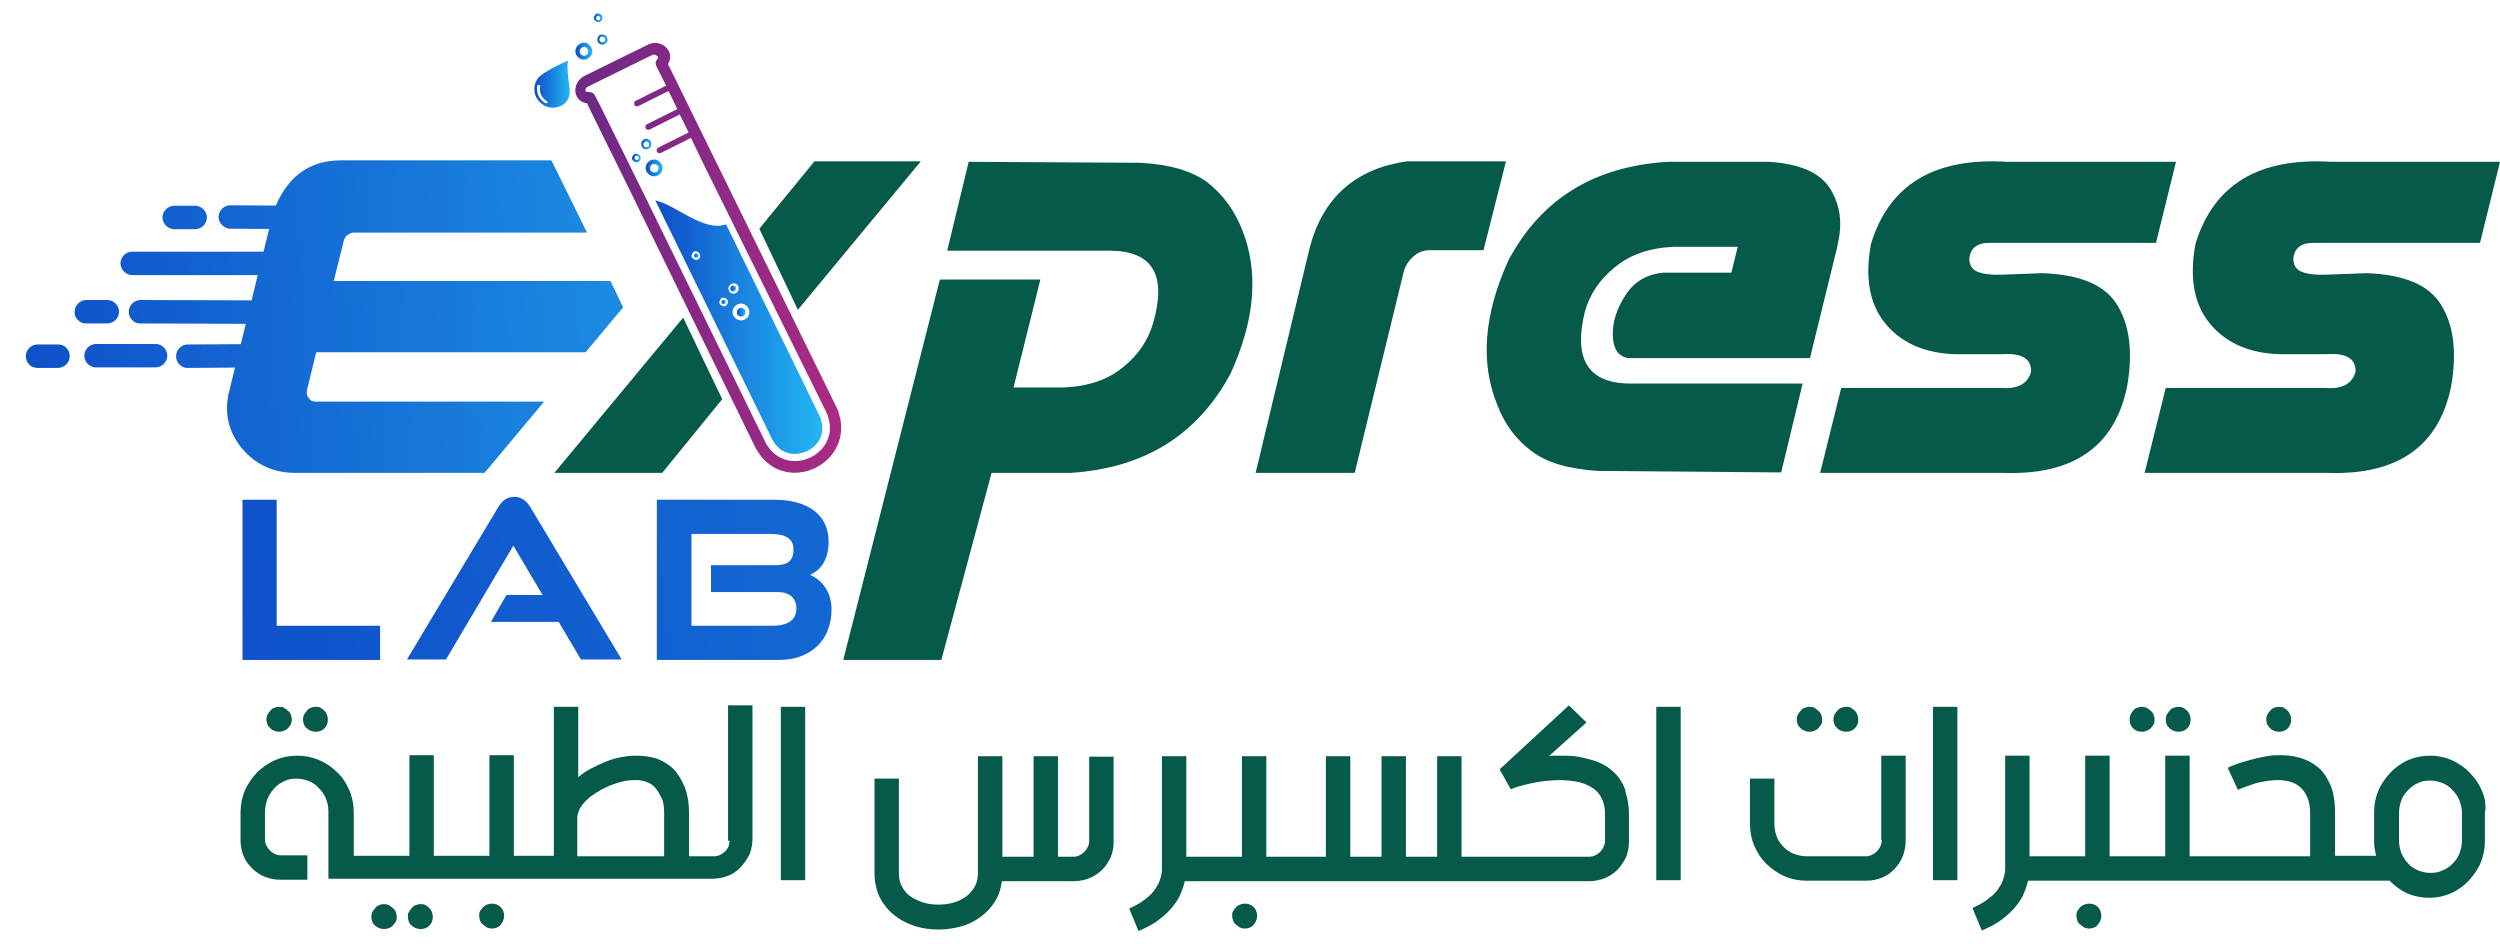 <svg width="90" height="34" viewBox="0 0 90 34" fill="none" xmlns="http://www.w3.org/2000/svg">
<g id="Group">
<g id="Group_2">
<path id="Vector" d="M26 14.37L23.839 17.024H19.956L24.594 11.434M27.335 8.234L29.32 5.808H33.15L28.723 11.152" fill="#065A4A"/>
<path id="Vector_2" d="M41.038 5.86C42.11 5.913 42.918 6.159 43.463 6.564C44.007 6.986 44.429 7.548 44.71 8.251C45.325 9.781 45.184 11.504 44.306 13.438C43.111 15.671 41.196 16.849 38.544 17.024H35.697L33.888 23.758H30.357L33.835 10.062H37.454L36.488 13.948H36.506H38.28H38.298C39.176 13.913 39.896 13.666 40.441 13.209C40.986 12.77 41.337 12.242 41.513 11.627C42.005 9.922 41.513 9.043 39.984 9.025H38.298H34.099L34.872 5.825L41.038 5.86Z" fill="#065A4A"/>
<path id="Vector_3" d="M50.649 5.808H54.215L53.407 9.007H51.474C51.246 9.007 51.053 9.078 50.877 9.236C50.701 9.394 50.578 9.588 50.526 9.816L48.769 17.024H45.202L47.153 8.902C47.627 7.109 48.804 6.071 50.649 5.808Z" fill="#065A4A"/>
<path id="Vector_4" d="M57.534 16.954C56.462 16.884 55.672 16.655 55.127 16.233C54.583 15.829 54.161 15.266 53.897 14.563C53.282 13.051 53.423 11.31 54.301 9.377C55.478 7.161 57.393 5.983 60.046 5.825H63.683C64.807 5.896 65.545 6.23 65.897 6.81C66.248 7.39 66.336 8.04 66.16 8.779L66.142 8.884L65.159 12.893H58.623C58.272 12.84 58.079 12.576 58.061 12.084C58.044 11.592 58.202 11.117 58.518 10.625C58.834 10.133 59.291 9.869 59.888 9.816H61.171H62.33L62.559 8.884H62.506H60.292H60.275C59.396 8.919 58.676 9.166 58.131 9.623C57.587 10.062 57.235 10.59 57.06 11.205C56.638 12.893 57.148 13.754 58.571 13.807H60.257H64.895L64.122 17.007L57.534 16.954Z" fill="#065A4A"/>
<path id="Vector_5" d="M65.529 17.007L66.284 13.965H72.011C72.626 14.018 72.995 13.825 73.118 13.385C73.136 12.911 72.784 12.7 72.064 12.752H70.448C69.341 12.735 68.48 12.366 67.9 11.68C67.303 10.977 67.127 10.01 67.356 8.779C68.006 6.652 69.622 5.667 72.24 5.825H78.336L77.616 8.744H71.677C71.238 8.726 70.975 8.884 70.904 9.236C70.869 9.5 70.975 9.693 71.186 9.781C71.414 9.869 71.713 9.904 72.099 9.887L73.54 9.834C74.892 9.887 75.788 10.256 76.228 10.994C76.667 11.715 76.79 12.682 76.579 13.895C76.14 16.075 74.647 17.112 72.117 17.024H65.529V17.007Z" fill="#065A4A"/>
<path id="Vector_6" d="M77.21 17.007L77.966 13.965H83.693C84.308 14.018 84.677 13.825 84.8 13.385C84.817 12.911 84.466 12.7 83.746 12.752H82.129C81.023 12.735 80.162 12.366 79.582 11.68C78.985 10.977 78.809 10.01 79.037 8.779C79.687 6.652 81.304 5.667 83.921 5.825H90L89.28 8.744H83.342C82.902 8.726 82.639 8.884 82.569 9.236C82.533 9.5 82.639 9.693 82.85 9.781C83.078 9.869 83.377 9.904 83.763 9.887L85.204 9.834C86.557 9.887 87.453 10.256 87.892 10.994C88.331 11.715 88.454 12.682 88.243 13.895C87.804 16.075 86.311 17.112 83.781 17.024H77.21V17.007Z" fill="#065A4A"/>
<g id="Group_3">
<path id="Vector_7" d="M11.365 14.458C11.26 14.458 11.172 14.422 11.119 14.335C11.049 14.264 11.031 14.159 11.049 14.053L11.383 12.682H21.08L22.433 11.064L21.976 10.115H12.015L12.384 8.638C12.419 8.55 12.454 8.48 12.542 8.445C12.612 8.392 12.683 8.374 12.735 8.374H21.133L19.851 5.772H12.279C11.101 5.772 10.293 6.388 9.837 7.636L8.238 14.141C8.062 14.897 8.238 15.565 8.712 16.145C9.204 16.726 9.837 17.024 10.645 17.024H17.444L19.587 14.458H11.365Z" fill="url(#paint0_linear_59_3150)"/>
<g id="Group_4">
<g id="Group_5">
<path id="Vector_8" d="M4.566 9.851C4.443 9.781 4.337 9.64 4.337 9.482C4.337 9.253 4.53 9.06 4.759 9.06H10.433C10.662 9.06 10.855 9.253 10.855 9.482C10.855 9.711 10.662 9.904 10.433 9.904H4.759C4.689 9.904 4.618 9.886 4.566 9.851Z" fill="url(#paint1_linear_59_3150)"/>
</g>
<g id="Group_6">
<path id="Vector_9" d="M8.097 8.181C7.974 8.111 7.868 7.97 7.868 7.812C7.868 7.583 8.062 7.39 8.29 7.39L10.996 7.407C11.224 7.407 11.417 7.601 11.417 7.829C11.417 8.058 11.224 8.251 10.996 8.251L8.29 8.234C8.22 8.234 8.149 8.216 8.097 8.181Z" fill="url(#paint2_linear_59_3150)"/>
</g>
<path id="Vector_10" d="M9.87 12.383L6.761 12.401C6.532 12.401 6.339 12.594 6.339 12.823C6.339 12.981 6.427 13.121 6.55 13.192C6.603 13.227 6.673 13.245 6.743 13.245L9.414 13.227L9.87 12.383Z" fill="url(#paint3_linear_59_3150)"/>
<path id="Vector_11" d="M10.434 10.818L5.058 10.8C4.829 10.8 4.636 10.994 4.636 11.223C4.636 11.381 4.724 11.521 4.847 11.592C4.899 11.627 4.97 11.644 5.04 11.644L9.977 11.662L10.434 10.818Z" fill="url(#paint4_linear_59_3150)"/>
<g id="Group_7">
<path id="Vector_12" d="M1.14 13.192C1.017 13.121 0.929 12.981 0.929 12.823C0.929 12.594 1.122 12.401 1.351 12.401H2.106C2.334 12.401 2.51 12.594 2.51 12.823C2.51 13.051 2.317 13.245 2.088 13.245H1.333C1.28 13.245 1.21 13.227 1.14 13.192Z" fill="url(#paint5_linear_59_3150)"/>
</g>
<g id="Group_8">
<path id="Vector_13" d="M3.265 13.174C3.124 13.104 3.036 12.963 3.036 12.805C3.036 12.576 3.23 12.383 3.458 12.383H5.601C5.83 12.383 6.023 12.576 6.023 12.805C6.023 13.034 5.83 13.227 5.601 13.227H3.458C3.388 13.227 3.317 13.209 3.265 13.174Z" fill="url(#paint6_linear_59_3150)"/>
</g>
<g id="Group_9">
<path id="Vector_14" d="M2.898 11.592C2.775 11.521 2.669 11.381 2.687 11.223C2.687 10.994 2.88 10.8 3.108 10.8H3.864C4.092 10.8 4.285 10.994 4.285 11.223C4.285 11.451 4.092 11.644 3.864 11.644H3.108C3.021 11.644 2.95 11.627 2.898 11.592Z" fill="url(#paint7_linear_59_3150)"/>
</g>
<g id="Group_10">
<path id="Vector_15" d="M6.077 8.199C5.954 8.128 5.849 7.988 5.849 7.829C5.849 7.601 6.042 7.407 6.271 7.407H7.026C7.254 7.407 7.448 7.601 7.448 7.829C7.448 8.058 7.254 8.251 7.026 8.251H6.271C6.2 8.251 6.148 8.234 6.077 8.199Z" fill="url(#paint8_linear_59_3150)"/>
</g>
</g>
</g>
<g id="Group_11">
<g id="Group_12">
<path id="XMLID_39_" d="M20.481 2.995C20.481 2.96 20.481 2.942 20.464 2.907C20.464 2.889 20.464 2.872 20.464 2.854C20.446 2.696 20.429 2.52 20.429 2.362C20.429 2.309 20.446 2.239 20.446 2.186C20.341 2.221 20.218 2.292 20.06 2.362C19.673 2.555 19.41 2.731 19.339 2.854C19.146 3.171 19.234 3.575 19.55 3.768C19.568 3.786 19.585 3.786 19.603 3.804C19.638 3.821 19.656 3.839 19.691 3.839C19.972 3.944 20.323 3.821 20.446 3.575C20.534 3.417 20.517 3.206 20.481 2.995ZM19.638 3.716C19.252 3.487 19.339 3.1 19.339 3.1C19.339 3.065 19.375 3.048 19.41 3.065C19.445 3.065 19.462 3.1 19.445 3.135C19.445 3.153 19.375 3.452 19.691 3.645C19.708 3.663 19.726 3.698 19.708 3.716C19.691 3.716 19.673 3.716 19.638 3.716Z" fill="url(#paint9_linear_59_3150)"/>
<g id="Group_13">
<g id="XMLID_35_">
<path id="XMLID_36_" d="M23.678 6.318C23.538 6.388 23.362 6.335 23.274 6.177C23.204 6.036 23.256 5.86 23.415 5.773C23.555 5.702 23.731 5.755 23.819 5.913C23.889 6.071 23.836 6.247 23.678 6.318ZM23.485 5.913C23.415 5.948 23.379 6.036 23.415 6.124C23.45 6.194 23.538 6.23 23.625 6.194C23.696 6.159 23.731 6.071 23.696 5.983C23.66 5.913 23.555 5.878 23.485 5.913Z" fill="url(#paint10_linear_59_3150)"/>
</g>
<g id="XMLID_31_">
<path id="XMLID_32_" d="M22.976 5.825C22.906 5.861 22.818 5.825 22.765 5.755C22.73 5.685 22.765 5.597 22.835 5.544C22.906 5.509 22.993 5.544 23.046 5.614C23.081 5.685 23.064 5.79 22.976 5.825ZM22.888 5.614C22.853 5.632 22.835 5.685 22.853 5.72C22.87 5.755 22.923 5.773 22.958 5.755C22.993 5.737 23.011 5.685 22.993 5.65C22.976 5.614 22.923 5.597 22.888 5.614Z" fill="url(#paint11_linear_59_3150)"/>
</g>
<g id="XMLID_27_">
<path id="XMLID_28_" d="M23.345 5.351C23.257 5.403 23.134 5.351 23.099 5.263C23.064 5.175 23.099 5.052 23.187 5.017C23.274 4.964 23.398 5.017 23.433 5.105C23.468 5.192 23.45 5.316 23.345 5.351ZM23.222 5.105C23.169 5.122 23.151 5.192 23.169 5.245C23.187 5.298 23.257 5.316 23.31 5.298C23.362 5.28 23.38 5.21 23.362 5.157C23.327 5.087 23.274 5.069 23.222 5.105Z" fill="url(#paint12_linear_59_3150)"/>
</g>
<g id="XMLID_23_">
<path id="XMLID_24_" d="M21.149 2.116C21.008 2.186 20.832 2.133 20.745 1.975C20.674 1.834 20.727 1.658 20.885 1.571C21.043 1.483 21.201 1.553 21.289 1.711C21.377 1.869 21.289 2.045 21.149 2.116ZM20.956 1.711C20.885 1.746 20.85 1.834 20.885 1.922C20.92 1.992 21.008 2.028 21.096 1.992C21.166 1.957 21.201 1.869 21.166 1.782C21.114 1.694 21.026 1.658 20.956 1.711Z" fill="url(#paint13_linear_59_3150)"/>
</g>
<g id="XMLID_19_">
<path id="XMLID_20_" d="M21.605 0.779C21.535 0.815 21.447 0.779 21.394 0.709C21.359 0.639 21.394 0.551 21.464 0.498C21.535 0.463 21.622 0.498 21.675 0.568C21.71 0.656 21.675 0.744 21.605 0.779ZM21.499 0.586C21.464 0.604 21.447 0.656 21.464 0.692C21.482 0.727 21.535 0.744 21.57 0.727C21.605 0.709 21.622 0.656 21.605 0.621C21.587 0.568 21.535 0.551 21.499 0.586Z" fill="url(#paint14_linear_59_3150)"/>
</g>
<g id="XMLID_15_">
<path id="XMLID_16_" d="M21.765 1.588C21.677 1.641 21.554 1.588 21.519 1.5C21.483 1.412 21.519 1.289 21.606 1.254C21.694 1.219 21.817 1.254 21.852 1.342C21.905 1.43 21.87 1.536 21.765 1.588ZM21.642 1.325C21.589 1.342 21.571 1.412 21.589 1.465C21.606 1.518 21.677 1.536 21.729 1.518C21.782 1.5 21.8 1.43 21.782 1.377C21.747 1.325 21.694 1.307 21.642 1.325Z" fill="url(#paint15_linear_59_3150)"/>
</g>
<path id="XMLID_14_" d="M26.121 10.836C26.104 10.801 26.051 10.783 26.016 10.801C25.981 10.818 25.963 10.871 25.981 10.906C25.998 10.941 26.051 10.959 26.086 10.941C26.121 10.924 26.139 10.889 26.121 10.836Z" fill="url(#paint16_linear_59_3150)"/>
<path id="XMLID_13_" d="M25.137 9.166C25.119 9.131 25.066 9.113 25.031 9.131C24.996 9.148 24.979 9.201 24.996 9.236C25.014 9.271 25.066 9.289 25.102 9.271C25.137 9.254 25.154 9.219 25.137 9.166Z" fill="url(#paint17_linear_59_3150)"/>
<path id="XMLID_12_" d="M26.823 11.17C26.788 11.1 26.7 11.065 26.613 11.1C26.542 11.135 26.507 11.223 26.542 11.311C26.577 11.381 26.665 11.416 26.753 11.381C26.823 11.346 26.858 11.258 26.823 11.17Z" fill="url(#paint18_linear_59_3150)"/>
<path id="XMLID_11_" d="M26.49 10.344C26.473 10.291 26.402 10.273 26.35 10.291C26.297 10.309 26.279 10.379 26.297 10.432C26.314 10.484 26.385 10.502 26.437 10.484C26.49 10.449 26.508 10.379 26.49 10.344Z" fill="url(#paint19_linear_59_3150)"/>
<path id="XMLID_5_" d="M29.564 15.143C29.547 15.073 29.529 15.003 29.494 14.95L26.139 8.076C25.313 8.357 24.364 7.39 23.591 7.214L27.79 15.794C27.825 15.864 27.86 15.917 27.895 15.97C28.229 16.427 28.739 16.392 29.072 16.233C29.389 16.075 29.723 15.688 29.564 15.143ZM25.119 9.341C25.049 9.377 24.961 9.341 24.909 9.271C24.874 9.201 24.909 9.113 24.979 9.06C25.049 9.025 25.137 9.06 25.19 9.13C25.225 9.218 25.207 9.306 25.119 9.341ZM26.121 11.012C26.051 11.047 25.963 11.012 25.91 10.941C25.875 10.871 25.91 10.783 25.98 10.73C26.051 10.695 26.139 10.73 26.191 10.801C26.226 10.889 26.191 10.976 26.121 11.012ZM26.49 10.555C26.402 10.607 26.279 10.555 26.244 10.467C26.191 10.379 26.244 10.256 26.332 10.22C26.42 10.168 26.543 10.22 26.578 10.308C26.613 10.396 26.578 10.502 26.49 10.555ZM26.806 11.504C26.666 11.574 26.49 11.521 26.402 11.363C26.332 11.223 26.384 11.047 26.543 10.959C26.683 10.889 26.859 10.941 26.947 11.1C27.017 11.258 26.964 11.434 26.806 11.504Z" fill="url(#paint20_linear_59_3150)"/>
</g>
</g>
<g id="XMLID_1_">
<path id="XMLID_2_" d="M24.031 1.764C23.873 1.553 23.574 1.483 23.328 1.606L22.186 2.168L21.044 2.731C20.799 2.854 20.658 3.135 20.728 3.381C20.781 3.575 20.939 3.698 21.132 3.715C21.15 3.768 21.22 3.891 21.291 4.05L22.749 7.003L23.065 7.654L27.176 16.075C27.246 16.216 27.334 16.339 27.422 16.462C28.494 17.71 30.567 16.69 30.25 15.073C30.215 14.932 30.18 14.774 30.11 14.651L25.665 5.597C25.489 5.245 24.207 2.625 24.049 2.309C24.154 2.133 24.154 1.922 24.031 1.764ZM23.662 2.133C23.592 2.203 23.592 2.291 23.627 2.379C23.715 2.555 23.838 2.801 23.979 3.083L22.889 3.628C22.837 3.645 22.819 3.715 22.837 3.768C22.854 3.821 22.924 3.839 22.977 3.821L24.066 3.276C24.172 3.487 24.277 3.698 24.383 3.926L23.293 4.471C23.241 4.489 23.223 4.559 23.241 4.612C23.258 4.665 23.328 4.682 23.381 4.665L24.47 4.12C24.576 4.348 24.699 4.559 24.787 4.77L23.697 5.315C23.645 5.333 23.627 5.403 23.645 5.456C23.662 5.509 23.733 5.526 23.785 5.509L24.874 4.964C25.068 5.368 25.226 5.685 25.279 5.808L29.741 14.827C29.776 14.897 29.811 14.985 29.829 15.073C30.18 16.339 28.476 17.165 27.685 16.128C27.633 16.058 27.58 15.987 27.545 15.899L23.205 7.038L23.1 6.827C22.942 6.511 22.046 4.682 21.572 3.733L21.396 3.399C21.361 3.346 21.273 3.311 21.203 3.311C21.132 3.311 21.097 3.311 21.08 3.276C21.062 3.241 21.08 3.153 21.168 3.118L22.309 2.555L23.451 1.993C23.539 1.94 23.61 1.975 23.645 2.01C23.715 2.045 23.697 2.08 23.662 2.133Z" fill="url(#paint21_linear_59_3150)"/>
</g>
</g>
</g>
<g id="Group_14">
<path id="Vector_16" d="M8.73 23.758V17.991H9.96V22.527H13.684V23.758H8.73Z" fill="url(#paint22_linear_59_3150)"/>
<path id="Vector_17" d="M20.922 23.758L20.113 22.387H17.671L18.234 21.42H19.534L18.48 19.644L16.055 23.741H14.65L17.917 18.29C18.058 18.044 18.234 17.886 18.515 17.886C18.778 17.886 18.971 18.044 19.112 18.29L22.38 23.741H20.922V23.758Z" fill="url(#paint23_linear_59_3150)"/>
<path id="Vector_18" d="M23.646 23.758V17.991H27.88C29.039 17.991 29.83 18.501 29.83 19.503C29.83 20.207 29.496 20.541 29.162 20.699C29.602 20.875 29.935 21.332 29.935 21.93C29.935 23.072 29.162 23.758 28.038 23.758H23.646ZM25.596 21.314V20.347H27.915C28.372 20.347 28.565 20.172 28.565 19.785C28.565 19.363 28.249 19.222 27.722 19.222H24.893V22.527H27.809C28.337 22.527 28.67 22.334 28.67 21.912C28.67 21.525 28.424 21.314 27.985 21.314H25.596Z" fill="url(#paint24_linear_59_3150)"/>
</g>
<g id="Group_15">
<path id="Vector_19" d="M11.048 26.22C11.083 26.255 11.136 26.29 11.189 26.308C11.241 26.325 11.294 26.343 11.364 26.343C11.487 26.343 11.593 26.308 11.681 26.22C11.768 26.132 11.803 26.026 11.803 25.903C11.803 25.833 11.786 25.78 11.768 25.727C11.751 25.675 11.716 25.622 11.681 25.587C11.645 25.552 11.593 25.516 11.54 25.481C11.487 25.446 11.434 25.446 11.364 25.446C11.294 25.446 11.241 25.464 11.189 25.481C11.136 25.499 11.083 25.534 11.048 25.587C11.013 25.622 10.978 25.675 10.943 25.727C10.925 25.78 10.908 25.833 10.908 25.903C10.908 25.974 10.925 26.026 10.943 26.079C10.96 26.132 10.995 26.184 11.048 26.22Z" fill="#065A4A"/>
<path id="Vector_20" d="M9.732 26.22C9.767 26.255 9.819 26.29 9.872 26.308C9.925 26.325 9.978 26.343 10.048 26.343C10.118 26.343 10.171 26.325 10.223 26.308C10.276 26.29 10.329 26.255 10.364 26.22C10.399 26.184 10.434 26.132 10.47 26.079C10.487 26.026 10.505 25.974 10.505 25.903C10.505 25.833 10.487 25.78 10.47 25.727C10.452 25.675 10.417 25.622 10.364 25.587C10.329 25.552 10.276 25.516 10.223 25.481C10.171 25.446 10.118 25.446 10.048 25.446C9.978 25.446 9.925 25.464 9.872 25.481C9.819 25.499 9.767 25.534 9.732 25.587C9.696 25.622 9.661 25.675 9.626 25.727C9.609 25.78 9.591 25.833 9.591 25.903C9.591 25.974 9.609 26.026 9.626 26.079C9.644 26.132 9.696 26.184 9.732 26.22Z" fill="#065A4A"/>
<path id="Vector_21" d="M14.141 32.69C14.106 32.654 14.054 32.619 14.001 32.584C13.948 32.566 13.896 32.549 13.825 32.549C13.755 32.549 13.702 32.566 13.649 32.584C13.597 32.602 13.544 32.637 13.509 32.69C13.474 32.725 13.439 32.777 13.403 32.83C13.386 32.883 13.368 32.936 13.368 33.006C13.368 33.076 13.386 33.129 13.403 33.182C13.421 33.234 13.456 33.287 13.509 33.322C13.544 33.358 13.597 33.393 13.649 33.41C13.702 33.428 13.755 33.446 13.825 33.446C13.896 33.446 13.948 33.428 14.001 33.41C14.054 33.393 14.106 33.358 14.141 33.322C14.177 33.287 14.212 33.234 14.247 33.182C14.282 33.129 14.282 33.076 14.282 33.006C14.282 32.936 14.264 32.883 14.247 32.83C14.229 32.777 14.194 32.725 14.141 32.69Z" fill="#065A4A"/>
<path id="Vector_22" d="M15.458 32.69C15.423 32.654 15.37 32.619 15.317 32.584C15.265 32.549 15.212 32.549 15.142 32.549C15.071 32.549 15.019 32.566 14.966 32.584C14.913 32.602 14.861 32.637 14.825 32.69C14.79 32.725 14.755 32.777 14.72 32.83C14.685 32.883 14.685 32.936 14.685 33.006C14.685 33.076 14.702 33.129 14.72 33.182C14.738 33.234 14.773 33.287 14.825 33.322C14.861 33.358 14.913 33.393 14.966 33.41C15.019 33.428 15.071 33.446 15.142 33.446C15.265 33.446 15.37 33.41 15.458 33.322C15.546 33.234 15.581 33.129 15.581 33.006C15.581 32.936 15.563 32.883 15.546 32.83C15.528 32.777 15.493 32.725 15.458 32.69Z" fill="#065A4A"/>
<path id="Vector_23" d="M17.708 32.531C17.638 32.531 17.585 32.549 17.532 32.566C17.48 32.584 17.427 32.619 17.392 32.654C17.357 32.69 17.322 32.742 17.286 32.795C17.251 32.848 17.251 32.901 17.251 32.971C17.251 33.041 17.269 33.094 17.286 33.147C17.304 33.199 17.339 33.252 17.392 33.287C17.445 33.322 17.48 33.358 17.532 33.393C17.585 33.41 17.638 33.428 17.708 33.428C17.778 33.428 17.831 33.41 17.884 33.393C17.936 33.375 17.989 33.34 18.024 33.287C18.059 33.234 18.095 33.199 18.112 33.147C18.13 33.094 18.147 33.041 18.147 32.971C18.147 32.848 18.112 32.742 18.024 32.654C17.936 32.566 17.831 32.531 17.708 32.531Z" fill="#065A4A"/>
<path id="Vector_24" d="M26.263 30.263C26.263 30.334 26.245 30.422 26.228 30.474C26.193 30.545 26.158 30.597 26.105 30.65C26.052 30.703 26 30.738 25.929 30.773C25.859 30.808 25.789 30.826 25.718 30.826H25.701H25.314H24.805V29.296C24.805 28.91 24.752 28.593 24.647 28.329C24.541 28.066 24.401 27.855 24.243 27.679C24.067 27.521 23.874 27.398 23.645 27.31C23.417 27.239 23.171 27.204 22.907 27.204C22.732 27.204 22.538 27.222 22.363 27.257C22.17 27.292 21.994 27.345 21.818 27.415C21.642 27.485 21.467 27.573 21.291 27.661C21.116 27.749 20.957 27.855 20.817 27.978V25.446H19.938V30.808H19.429H19.042H18.498V27.187H17.619V30.808H16.512H16.126H15.617V27.187H14.738V30.808H13.631H13.245H12.735V29.244C12.735 28.962 12.683 28.699 12.577 28.452C12.472 28.206 12.331 27.978 12.138 27.802C11.945 27.608 11.734 27.468 11.488 27.362C11.242 27.257 10.979 27.204 10.697 27.204C10.416 27.204 10.153 27.257 9.907 27.362C9.661 27.468 9.45 27.626 9.257 27.802C9.081 27.995 8.923 28.206 8.818 28.452C8.712 28.699 8.659 28.98 8.659 29.261V30.246C8.659 30.439 8.695 30.633 8.765 30.808C8.835 30.984 8.941 31.125 9.081 31.265C9.204 31.389 9.362 31.494 9.538 31.564C9.714 31.635 9.889 31.67 10.1 31.67H11.066V30.791H10.1C10.03 30.791 9.959 30.773 9.889 30.738C9.819 30.703 9.766 30.668 9.714 30.615C9.661 30.562 9.626 30.509 9.591 30.439C9.555 30.369 9.538 30.299 9.538 30.228V29.244C9.538 29.068 9.573 28.927 9.626 28.769C9.678 28.628 9.766 28.505 9.872 28.382C9.977 28.259 10.1 28.189 10.241 28.118C10.381 28.048 10.522 28.03 10.68 28.03C10.838 28.03 10.979 28.066 11.119 28.118C11.26 28.171 11.383 28.259 11.488 28.382C11.593 28.488 11.681 28.611 11.734 28.751C11.787 28.892 11.822 29.033 11.822 29.191V31.635H13.21H13.596H16.091H16.477H18.972H19.359H25.244H25.631H25.648C25.841 31.635 26.035 31.599 26.21 31.529C26.386 31.459 26.544 31.353 26.667 31.213C26.79 31.09 26.895 30.931 26.983 30.756C27.054 30.58 27.089 30.386 27.089 30.193V25.393H26.21V30.263H26.263ZM23.891 30.826H20.782V29.455C20.782 29.349 20.817 29.226 20.869 29.12C20.922 29.015 21.01 28.91 21.116 28.804C21.221 28.699 21.344 28.611 21.484 28.523C21.625 28.435 21.765 28.364 21.924 28.294C22.082 28.224 22.24 28.189 22.398 28.136C22.556 28.101 22.732 28.083 22.89 28.083C23.03 28.083 23.153 28.101 23.276 28.154C23.399 28.189 23.505 28.259 23.593 28.364C23.68 28.47 23.751 28.593 23.821 28.734C23.891 28.874 23.909 29.068 23.909 29.296V30.826H23.891Z" fill="#065A4A"/>
<path id="Vector_25" d="M28.987 25.446H28.109V31.687H28.987V25.446Z" fill="#065A4A"/>
<path id="Vector_26" d="M39.212 30.281C39.212 30.351 39.194 30.422 39.159 30.492C39.124 30.562 39.089 30.615 39.036 30.668C38.983 30.72 38.931 30.756 38.86 30.791C38.79 30.826 38.72 30.843 38.632 30.843H38.087V27.222H37.209V30.843H36.085V27.222H35.206V31.424C35.206 31.617 35.171 31.775 35.083 31.933C34.995 32.074 34.89 32.197 34.767 32.285C34.626 32.373 34.486 32.461 34.31 32.496C34.135 32.549 33.959 32.566 33.783 32.566C33.608 32.566 33.432 32.549 33.256 32.496C33.08 32.443 32.94 32.373 32.799 32.285C32.659 32.197 32.553 32.074 32.483 31.933C32.395 31.793 32.36 31.617 32.36 31.424V28.03H31.482V31.424C31.482 31.758 31.552 32.056 31.675 32.32C31.816 32.566 31.974 32.777 32.202 32.953C32.43 33.129 32.659 33.252 32.94 33.34C33.221 33.428 33.502 33.463 33.783 33.463C34.047 33.463 34.31 33.428 34.574 33.358C34.837 33.287 35.066 33.182 35.276 33.023C35.487 32.883 35.663 32.689 35.803 32.478C35.944 32.267 36.032 32.004 36.067 31.723H38.65C38.843 31.723 39.036 31.687 39.212 31.617C39.388 31.547 39.546 31.441 39.669 31.318C39.809 31.195 39.897 31.037 39.985 30.861C40.055 30.685 40.09 30.509 40.09 30.316V27.239H39.212V30.281Z" fill="#065A4A"/>
<path id="Vector_27" d="M44.815 32.531C44.745 32.531 44.692 32.549 44.64 32.566C44.587 32.584 44.534 32.619 44.499 32.654C44.464 32.69 44.429 32.742 44.394 32.795C44.358 32.848 44.358 32.901 44.358 32.971C44.358 33.041 44.376 33.094 44.394 33.147C44.411 33.199 44.446 33.252 44.499 33.287C44.552 33.322 44.587 33.358 44.64 33.393C44.692 33.41 44.745 33.428 44.815 33.428C44.886 33.428 44.938 33.41 44.991 33.393C45.044 33.375 45.096 33.34 45.132 33.287C45.167 33.234 45.202 33.199 45.219 33.147C45.237 33.094 45.255 33.041 45.255 32.971C45.255 32.848 45.219 32.742 45.132 32.654C45.044 32.566 44.938 32.531 44.815 32.531Z" fill="#065A4A"/>
<path id="Vector_28" d="M58.29 28.013C58.167 27.855 58.044 27.732 57.886 27.626C57.728 27.521 57.552 27.433 57.377 27.38C57.201 27.327 56.99 27.274 56.797 27.239C56.604 27.204 56.393 27.204 56.182 27.204C56.112 27.204 56.041 27.204 55.971 27.204C55.901 27.204 55.831 27.204 55.76 27.222L57.113 26.009L56.481 25.393L53.986 27.697L54.39 28.417C54.46 28.382 54.548 28.347 54.671 28.312C54.794 28.277 54.935 28.241 55.093 28.206C55.251 28.171 55.427 28.136 55.602 28.118C55.778 28.101 55.971 28.083 56.147 28.083C56.34 28.083 56.533 28.101 56.744 28.136C56.955 28.171 57.113 28.241 57.271 28.329C57.429 28.417 57.552 28.54 57.64 28.699C57.728 28.857 57.781 29.05 57.781 29.296V30.281C57.781 30.351 57.763 30.422 57.728 30.492C57.693 30.562 57.658 30.615 57.605 30.668C57.552 30.72 57.5 30.756 57.429 30.791C57.359 30.826 57.289 30.843 57.201 30.843H53.512H53.125H52.616V27.222H51.737V30.843H50.613V27.222H49.734V30.843H48.61V27.222H47.732V30.843H46.484H46.098H45.588V27.222H44.71V30.843H43.603H43.217H42.707V27.222H41.829V31.301C41.829 31.476 41.776 31.635 41.706 31.811C41.67 31.881 41.618 31.951 41.565 32.039C41.512 32.109 41.442 32.197 41.354 32.268C41.266 32.338 41.161 32.426 41.056 32.496C40.933 32.566 40.81 32.637 40.651 32.707L40.985 33.516C41.284 33.393 41.547 33.252 41.741 33.094C41.952 32.936 42.11 32.777 42.233 32.619C42.356 32.461 42.461 32.303 42.514 32.145C42.584 31.986 42.619 31.846 42.654 31.723H43.217H43.603H46.098H46.484H53.125H53.512H57.201C57.394 31.723 57.587 31.687 57.763 31.617C57.939 31.547 58.097 31.441 58.22 31.318C58.343 31.195 58.448 31.037 58.536 30.861C58.606 30.685 58.642 30.509 58.642 30.299V29.314C58.642 29.033 58.606 28.804 58.536 28.576C58.501 28.347 58.396 28.171 58.29 28.013Z" fill="#065A4A"/>
<path id="Vector_29" d="M60.505 25.446H59.626V31.687H60.505V25.446Z" fill="#065A4A"/>
<path id="Vector_30" d="M66.144 26.22C66.179 26.255 66.232 26.29 66.284 26.308C66.337 26.325 66.39 26.343 66.46 26.343C66.583 26.343 66.688 26.308 66.776 26.22C66.864 26.132 66.899 26.026 66.899 25.903C66.899 25.833 66.882 25.78 66.864 25.727C66.847 25.675 66.811 25.622 66.776 25.587C66.741 25.552 66.688 25.516 66.636 25.481C66.583 25.446 66.53 25.446 66.46 25.446C66.39 25.446 66.337 25.464 66.284 25.481C66.232 25.499 66.179 25.534 66.144 25.587C66.109 25.622 66.073 25.675 66.038 25.727C66.021 25.78 66.003 25.833 66.003 25.903C66.003 25.974 66.021 26.026 66.038 26.079C66.056 26.132 66.109 26.184 66.144 26.22Z" fill="#065A4A"/>
<path id="Vector_31" d="M64.825 26.22C64.861 26.255 64.913 26.29 64.966 26.308C65.019 26.325 65.071 26.343 65.142 26.343C65.212 26.343 65.265 26.325 65.317 26.308C65.37 26.29 65.423 26.255 65.458 26.22C65.493 26.184 65.528 26.132 65.563 26.079C65.598 26.026 65.598 25.974 65.598 25.903C65.598 25.833 65.581 25.78 65.563 25.727C65.546 25.675 65.51 25.622 65.458 25.587C65.423 25.552 65.37 25.516 65.317 25.481C65.265 25.446 65.212 25.446 65.142 25.446C65.071 25.446 65.019 25.464 64.966 25.481C64.913 25.499 64.861 25.534 64.825 25.587C64.79 25.622 64.755 25.675 64.72 25.727C64.702 25.78 64.685 25.833 64.685 25.903C64.685 25.974 64.702 26.026 64.72 26.079C64.737 26.132 64.79 26.184 64.825 26.22Z" fill="#065A4A"/>
<path id="Vector_32" d="M67.743 30.246C67.743 30.334 67.725 30.404 67.69 30.474C67.655 30.544 67.62 30.597 67.567 30.65C67.514 30.703 67.462 30.738 67.391 30.773C67.321 30.808 67.251 30.826 67.181 30.826H65.037C64.879 30.826 64.721 30.791 64.58 30.738C64.44 30.685 64.317 30.597 64.212 30.492C64.106 30.386 64.018 30.263 63.965 30.123C63.913 29.982 63.878 29.824 63.878 29.666V28.03H62.999V29.666C62.999 29.947 63.052 30.21 63.157 30.457C63.263 30.703 63.403 30.914 63.597 31.107C63.79 31.283 64.001 31.441 64.247 31.547C64.493 31.652 64.756 31.705 65.037 31.705H67.181C67.374 31.705 67.567 31.67 67.743 31.599C67.918 31.529 68.077 31.424 68.2 31.283C68.323 31.16 68.428 31.002 68.498 30.826C68.569 30.65 68.604 30.457 68.604 30.263V27.204H67.725V30.246H67.743Z" fill="#065A4A"/>
<path id="Vector_33" d="M70.466 25.446H69.587V31.687H70.466V25.446Z" fill="#065A4A"/>
<path id="Vector_34" d="M75.208 32.531C75.138 32.531 75.085 32.549 75.032 32.566C74.98 32.584 74.927 32.619 74.892 32.654C74.857 32.69 74.822 32.742 74.786 32.795C74.751 32.848 74.751 32.901 74.751 32.971C74.751 33.041 74.769 33.094 74.786 33.147C74.804 33.199 74.839 33.252 74.892 33.287C74.945 33.322 74.98 33.358 75.032 33.393C75.085 33.41 75.138 33.428 75.208 33.428C75.278 33.428 75.331 33.41 75.384 33.393C75.436 33.375 75.489 33.34 75.524 33.287C75.559 33.234 75.594 33.199 75.612 33.147C75.63 33.094 75.647 33.041 75.647 32.971C75.647 32.848 75.612 32.742 75.524 32.654C75.436 32.566 75.331 32.531 75.208 32.531Z" fill="#065A4A"/>
<path id="Vector_35" d="M78.107 26.22C78.142 26.255 78.195 26.29 78.247 26.308C78.3 26.325 78.353 26.343 78.423 26.343C78.546 26.343 78.651 26.308 78.739 26.22C78.827 26.132 78.862 26.026 78.862 25.903C78.862 25.833 78.844 25.78 78.827 25.727C78.809 25.675 78.774 25.622 78.739 25.587C78.704 25.552 78.651 25.516 78.599 25.481C78.546 25.464 78.493 25.446 78.423 25.446C78.353 25.446 78.3 25.464 78.247 25.481C78.195 25.499 78.142 25.534 78.107 25.587C78.072 25.622 78.036 25.675 78.001 25.727C77.984 25.78 77.966 25.833 77.966 25.903C77.966 25.974 77.984 26.026 78.001 26.079C78.019 26.132 78.072 26.184 78.107 26.22Z" fill="#065A4A"/>
<path id="Vector_36" d="M77.106 26.343C77.177 26.343 77.229 26.325 77.282 26.308C77.335 26.29 77.388 26.255 77.423 26.22C77.458 26.184 77.493 26.132 77.528 26.079C77.563 26.026 77.563 25.974 77.563 25.903C77.563 25.833 77.546 25.78 77.528 25.727C77.51 25.675 77.475 25.622 77.423 25.587C77.388 25.552 77.335 25.516 77.282 25.481C77.229 25.464 77.177 25.446 77.106 25.446C77.036 25.446 76.984 25.464 76.931 25.481C76.878 25.499 76.825 25.534 76.79 25.587C76.755 25.622 76.72 25.675 76.702 25.727C76.685 25.78 76.667 25.833 76.667 25.903C76.667 26.026 76.702 26.132 76.79 26.22C76.878 26.308 76.984 26.343 77.106 26.343Z" fill="#065A4A"/>
<path id="Vector_37" d="M81.726 26.22C81.761 26.255 81.814 26.29 81.866 26.308C81.919 26.325 81.972 26.343 82.042 26.343C82.165 26.343 82.27 26.308 82.358 26.22C82.446 26.132 82.481 26.026 82.481 25.903C82.481 25.833 82.464 25.78 82.446 25.727C82.428 25.675 82.393 25.622 82.358 25.587C82.323 25.552 82.27 25.516 82.218 25.481C82.165 25.446 82.112 25.446 82.042 25.446C81.972 25.446 81.919 25.464 81.866 25.481C81.814 25.499 81.761 25.534 81.726 25.587C81.691 25.622 81.656 25.675 81.62 25.727C81.603 25.78 81.585 25.833 81.585 25.903C81.585 25.974 81.603 26.026 81.62 26.079C81.656 26.132 81.691 26.184 81.726 26.22Z" fill="#065A4A"/>
<path id="Vector_38" d="M89.35 28.47C89.245 28.224 89.105 28.013 88.911 27.819C88.736 27.626 88.507 27.485 88.261 27.362C88.015 27.257 87.752 27.204 87.488 27.204C87.207 27.204 86.944 27.257 86.698 27.362C86.452 27.468 86.241 27.626 86.065 27.802C85.889 27.995 85.731 28.206 85.626 28.452C85.521 28.698 85.468 28.962 85.468 29.244V30.246C85.468 30.351 85.468 30.439 85.485 30.527C85.503 30.615 85.521 30.72 85.538 30.808H84.958H84.572H84.062V29.279C84.062 28.857 84.01 28.523 83.887 28.241C83.764 27.978 83.623 27.749 83.43 27.608C83.237 27.45 83.026 27.345 82.78 27.274C82.534 27.204 82.288 27.186 82.042 27.186C81.866 27.186 81.691 27.204 81.515 27.239C81.339 27.274 81.164 27.31 80.988 27.362C80.83 27.415 80.672 27.45 80.531 27.503C80.391 27.556 80.285 27.591 80.197 27.644L80.566 28.435C80.636 28.4 80.724 28.364 80.83 28.329C80.935 28.294 81.058 28.241 81.181 28.206C81.304 28.171 81.445 28.136 81.585 28.118C81.726 28.101 81.866 28.083 82.007 28.083C82.147 28.083 82.288 28.101 82.428 28.136C82.569 28.171 82.692 28.241 82.797 28.329C82.903 28.417 82.991 28.54 83.061 28.698C83.131 28.857 83.166 29.05 83.166 29.296V30.826H79.723H79.337H78.827V27.204H77.949V30.826H76.842H76.455H75.946V27.204H75.067V30.826H73.96H73.574H73.064V27.204H72.186V31.283C72.186 31.459 72.133 31.617 72.063 31.793C72.028 31.863 71.975 31.933 71.923 32.021C71.87 32.092 71.8 32.18 71.712 32.25C71.624 32.32 71.519 32.408 71.413 32.478C71.29 32.549 71.167 32.619 71.009 32.69L71.343 33.498C71.641 33.375 71.905 33.234 72.098 33.076C72.309 32.918 72.467 32.76 72.59 32.602C72.713 32.443 72.819 32.285 72.871 32.127C72.942 31.969 72.977 31.828 73.012 31.705H73.574H73.96H76.473H76.859H79.354H79.741H84.554H84.941H86.03C86.206 31.898 86.434 32.056 86.662 32.162C86.909 32.267 87.172 32.32 87.453 32.32C87.734 32.32 87.98 32.267 88.226 32.162C88.472 32.056 88.683 31.898 88.859 31.723C89.034 31.529 89.192 31.318 89.298 31.072C89.403 30.826 89.456 30.562 89.456 30.281V29.279C89.509 28.98 89.456 28.716 89.35 28.47ZM88.63 30.263C88.63 30.422 88.595 30.58 88.542 30.72C88.49 30.861 88.402 30.984 88.296 31.09C88.191 31.195 88.068 31.283 87.927 31.336C87.787 31.406 87.646 31.424 87.488 31.424C87.33 31.424 87.19 31.388 87.049 31.336C86.909 31.265 86.785 31.195 86.698 31.09C86.592 30.984 86.522 30.861 86.452 30.72C86.399 30.58 86.364 30.422 86.364 30.263V29.261C86.364 29.103 86.399 28.945 86.452 28.804C86.504 28.663 86.592 28.54 86.698 28.435C86.803 28.329 86.926 28.241 87.049 28.189C87.19 28.118 87.33 28.101 87.488 28.101C87.646 28.101 87.787 28.136 87.927 28.189C88.068 28.241 88.191 28.329 88.296 28.452C88.402 28.558 88.49 28.681 88.542 28.822C88.595 28.962 88.63 29.12 88.63 29.261V30.263Z" fill="#065A4A"/>
</g>
</g>
<defs>
<linearGradient id="paint0_linear_59_3150" x1="-0.216" y1="12.367" x2="38.232" y2="9.9" gradientUnits="userSpaceOnUse">
<stop stop-color="#0E4DC8"/>
<stop offset="0.97" stop-color="#23B3F2"/>
</linearGradient>
<linearGradient id="paint1_linear_59_3150" x1="-0.368" y1="9.998" x2="38.08" y2="7.531" gradientUnits="userSpaceOnUse">
<stop stop-color="#0E4DC8"/>
<stop offset="0.97" stop-color="#23B3F2"/>
</linearGradient>
<linearGradient id="paint2_linear_59_3150" x1="-0.466" y1="8.473" x2="37.982" y2="6.006" gradientUnits="userSpaceOnUse">
<stop stop-color="#0E4DC8"/>
<stop offset="0.97" stop-color="#23B3F2"/>
</linearGradient>
<linearGradient id="paint3_linear_59_3150" x1="-0.155" y1="13.328" x2="38.293" y2="10.86" gradientUnits="userSpaceOnUse">
<stop stop-color="#0E4DC8"/>
<stop offset="0.97" stop-color="#23B3F2"/>
</linearGradient>
<linearGradient id="paint4_linear_59_3150" x1="-0.257" y1="11.727" x2="38.191" y2="9.259" gradientUnits="userSpaceOnUse">
<stop stop-color="#0E4DC8"/>
<stop offset="0.97" stop-color="#23B3F2"/>
</linearGradient>
<linearGradient id="paint5_linear_59_3150" x1="-0.179" y1="12.947" x2="38.269" y2="10.479" gradientUnits="userSpaceOnUse">
<stop stop-color="#0E4DC8"/>
<stop offset="0.97" stop-color="#23B3F2"/>
</linearGradient>
<linearGradient id="paint6_linear_59_3150" x1="-0.169" y1="13.109" x2="38.279" y2="10.641" gradientUnits="userSpaceOnUse">
<stop stop-color="#0E4DC8"/>
<stop offset="0.97" stop-color="#23B3F2"/>
</linearGradient>
<linearGradient id="paint7_linear_59_3150" x1="-0.273" y1="11.467" x2="38.175" y2="8.999" gradientUnits="userSpaceOnUse">
<stop stop-color="#0E4DC8"/>
<stop offset="0.97" stop-color="#23B3F2"/>
</linearGradient>
<linearGradient id="paint8_linear_59_3150" x1="-0.477" y1="8.292" x2="37.971" y2="5.824" gradientUnits="userSpaceOnUse">
<stop stop-color="#0E4DC8"/>
<stop offset="0.97" stop-color="#23B3F2"/>
</linearGradient>
<linearGradient id="paint9_linear_59_3150" x1="19.235" y1="3.035" x2="20.512" y2="3.035" gradientUnits="userSpaceOnUse">
<stop stop-color="#0E4DC8"/>
<stop offset="0.97" stop-color="#23B3F2"/>
</linearGradient>
<linearGradient id="paint10_linear_59_3150" x1="23.254" y1="6.05" x2="23.847" y2="6.05" gradientUnits="userSpaceOnUse">
<stop stop-color="#0E4DC8"/>
<stop offset="0.97" stop-color="#23B3F2"/>
</linearGradient>
<linearGradient id="paint11_linear_59_3150" x1="22.766" y1="5.683" x2="23.068" y2="5.683" gradientUnits="userSpaceOnUse">
<stop stop-color="#0E4DC8"/>
<stop offset="0.97" stop-color="#23B3F2"/>
</linearGradient>
<linearGradient id="paint12_linear_59_3150" x1="23.081" y1="5.188" x2="23.458" y2="5.188" gradientUnits="userSpaceOnUse">
<stop stop-color="#0E4DC8"/>
<stop offset="0.97" stop-color="#23B3F2"/>
</linearGradient>
<linearGradient id="paint13_linear_59_3150" x1="20.719" y1="1.843" x2="21.312" y2="1.843" gradientUnits="userSpaceOnUse">
<stop stop-color="#0E4DC8"/>
<stop offset="0.97" stop-color="#23B3F2"/>
</linearGradient>
<linearGradient id="paint14_linear_59_3150" x1="21.381" y1="0.65" x2="21.683" y2="0.65" gradientUnits="userSpaceOnUse">
<stop stop-color="#0E4DC8"/>
<stop offset="0.97" stop-color="#23B3F2"/>
</linearGradient>
<linearGradient id="paint15_linear_59_3150" x1="21.499" y1="1.417" x2="21.877" y2="1.417" gradientUnits="userSpaceOnUse">
<stop stop-color="#0E4DC8"/>
<stop offset="0.97" stop-color="#23B3F2"/>
</linearGradient>
<linearGradient id="paint16_linear_59_3150" x1="25.969" y1="10.876" x2="26.128" y2="10.876" gradientUnits="userSpaceOnUse">
<stop stop-color="#0E4DC8"/>
<stop offset="0.97" stop-color="#23B3F2"/>
</linearGradient>
<linearGradient id="paint17_linear_59_3150" x1="24.979" y1="9.207" x2="25.137" y2="9.207" gradientUnits="userSpaceOnUse">
<stop stop-color="#0E4DC8"/>
<stop offset="0.97" stop-color="#23B3F2"/>
</linearGradient>
<linearGradient id="paint18_linear_59_3150" x1="26.526" y1="11.244" x2="26.837" y2="11.244" gradientUnits="userSpaceOnUse">
<stop stop-color="#0E4DC8"/>
<stop offset="0.97" stop-color="#23B3F2"/>
</linearGradient>
<linearGradient id="paint19_linear_59_3150" x1="26.302" y1="10.381" x2="26.5" y2="10.381" gradientUnits="userSpaceOnUse">
<stop stop-color="#0E4DC8"/>
<stop offset="0.97" stop-color="#23B3F2"/>
</linearGradient>
<linearGradient id="paint20_linear_59_3150" x1="23.586" y1="11.781" x2="29.61" y2="11.781" gradientUnits="userSpaceOnUse">
<stop stop-color="#0E4DC8"/>
<stop offset="0.97" stop-color="#23B3F2"/>
</linearGradient>
<linearGradient id="paint21_linear_59_3150" x1="21.269" y1="9.404" x2="37.841" y2="9.015" gradientUnits="userSpaceOnUse">
<stop stop-color="#6E2986"/>
<stop offset="1" stop-color="#E12B80"/>
</linearGradient>
<linearGradient id="paint22_linear_59_3150" x1="4.567" y1="21.765" x2="102.485" y2="8.571" gradientUnits="userSpaceOnUse">
<stop stop-color="#0E4DC8"/>
<stop offset="0.97" stop-color="#23B3F2"/>
</linearGradient>
<linearGradient id="paint23_linear_59_3150" x1="4.726" y1="22.949" x2="102.644" y2="9.755" gradientUnits="userSpaceOnUse">
<stop stop-color="#0E4DC8"/>
<stop offset="0.97" stop-color="#23B3F2"/>
</linearGradient>
<linearGradient id="paint24_linear_59_3150" x1="4.83" y1="23.715" x2="102.749" y2="10.521" gradientUnits="userSpaceOnUse">
<stop stop-color="#0E4DC8"/>
<stop offset="0.97" stop-color="#23B3F2"/>
</linearGradient>
</defs>
</svg>
